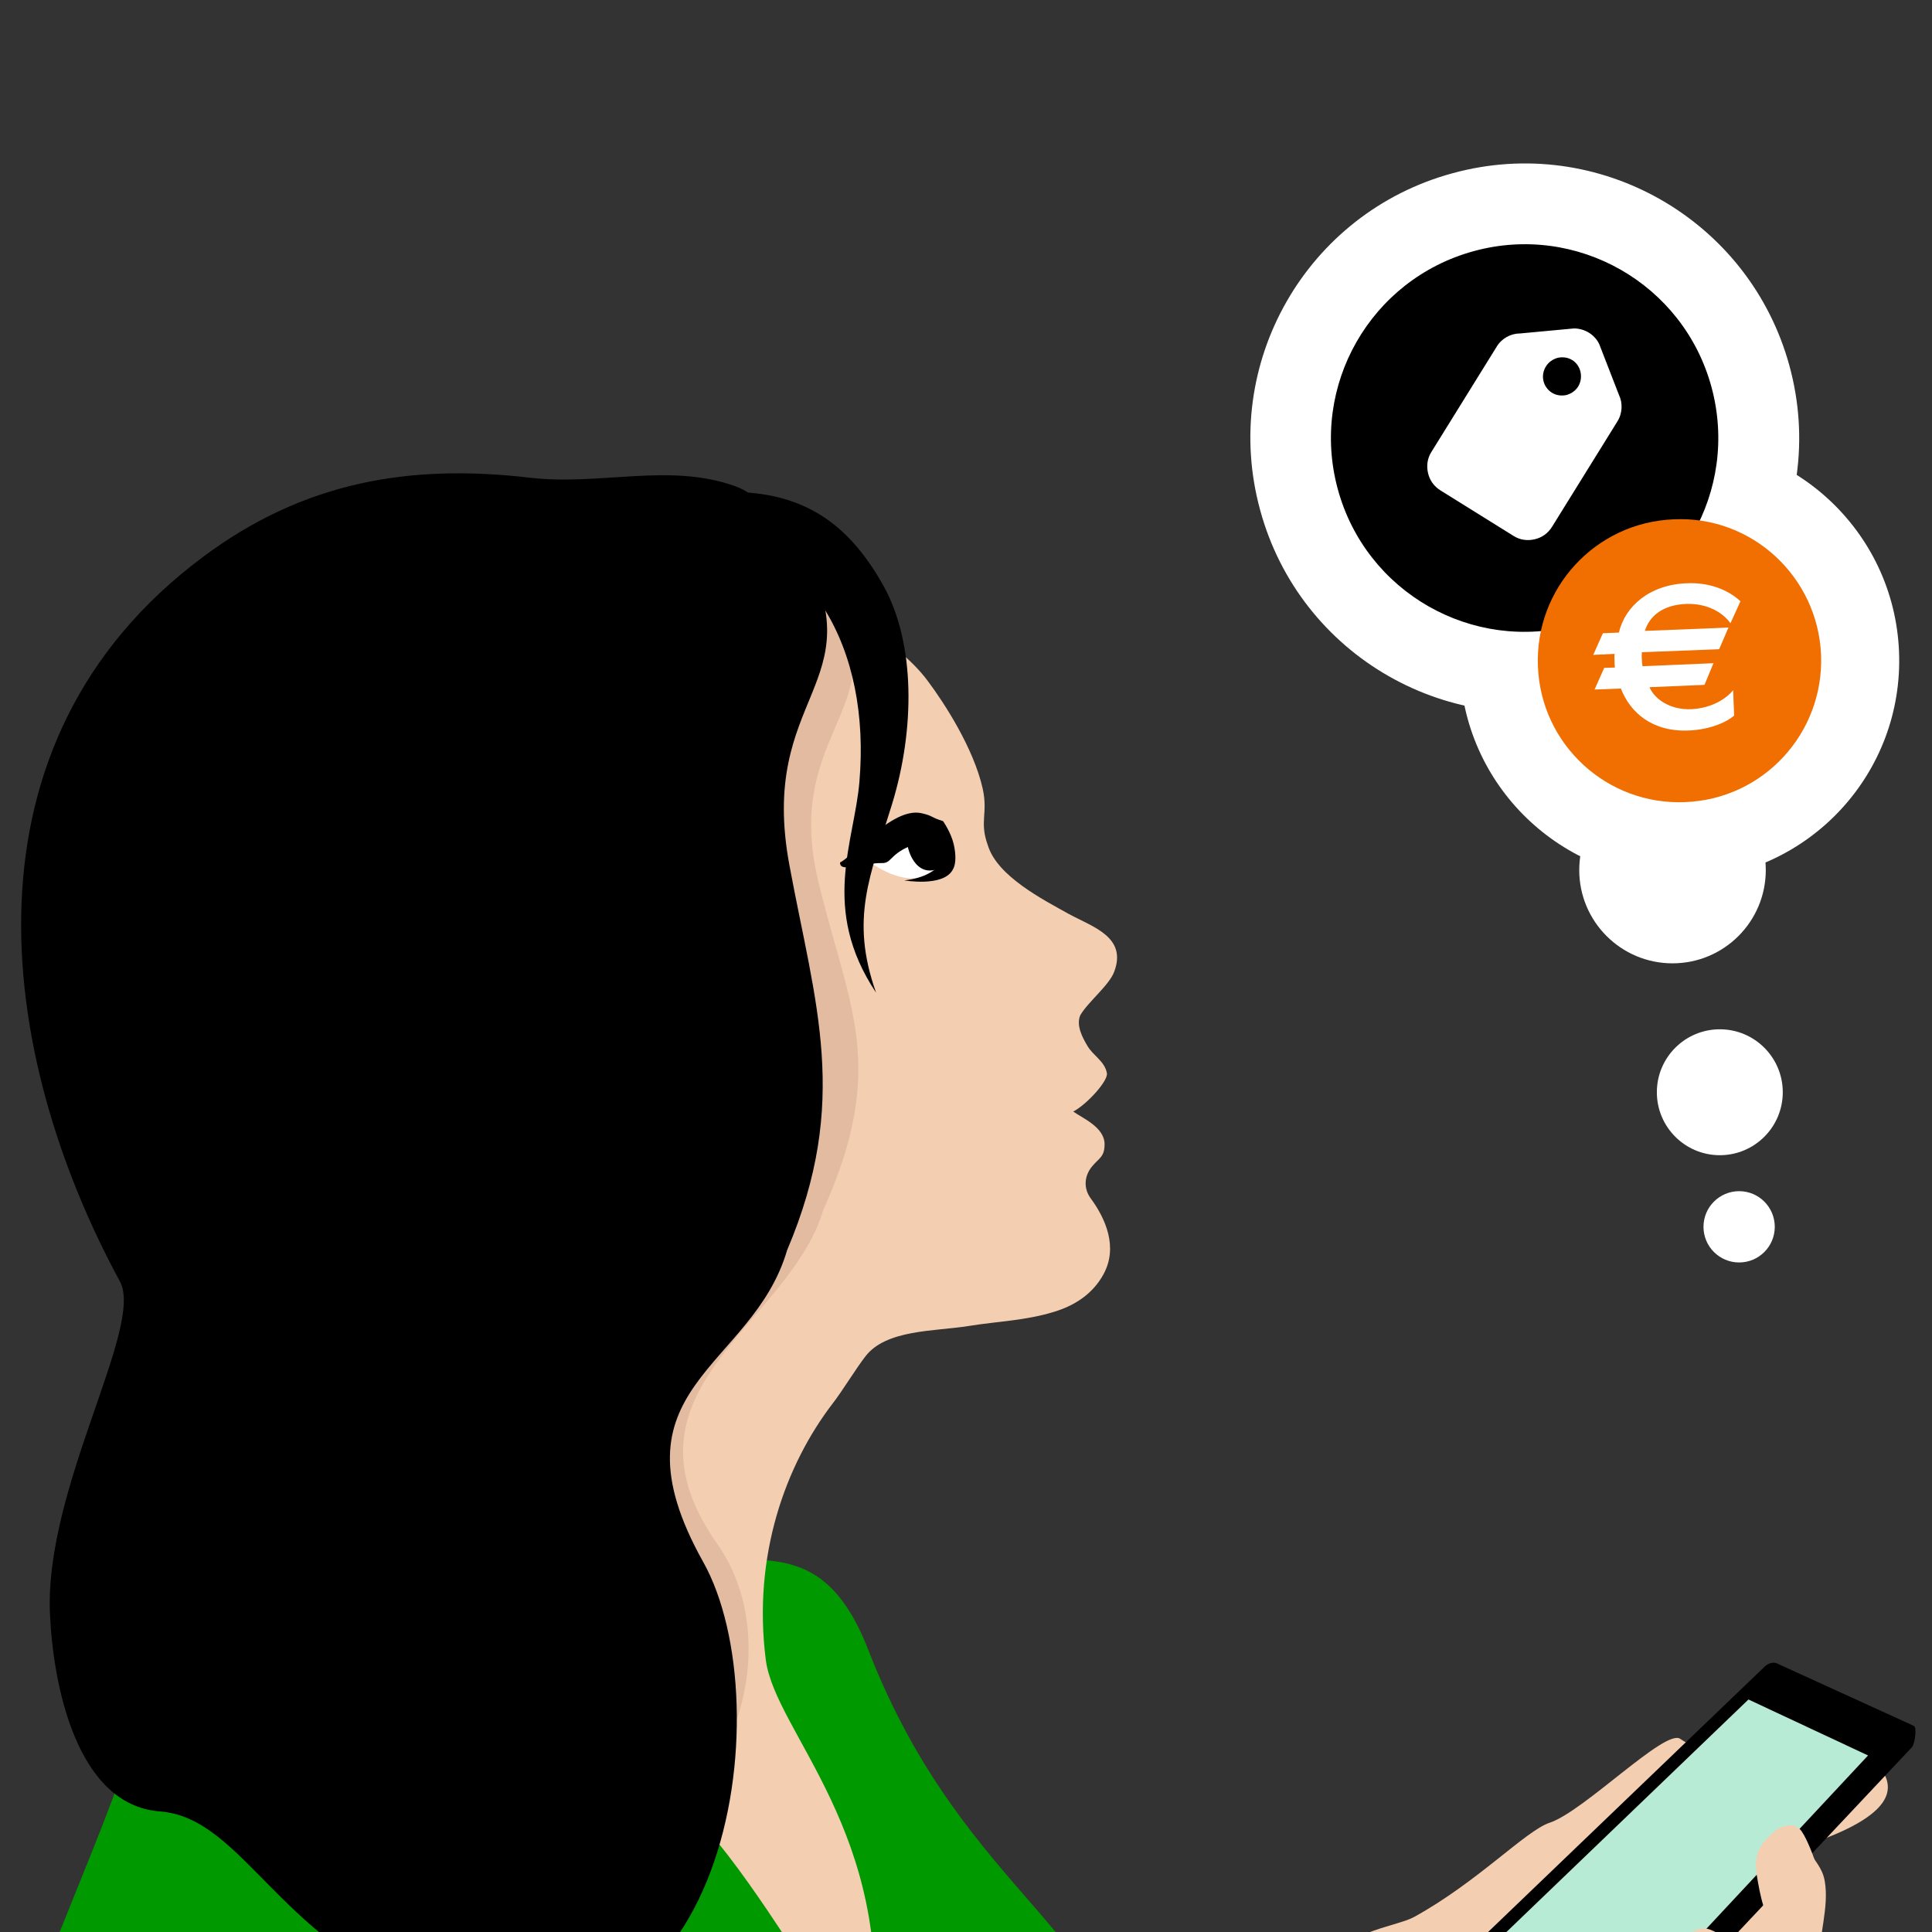 <?xml version="1.0" encoding="utf-8"?>
<!-- Generator: Adobe Illustrator 21.1.0, SVG Export Plug-In . SVG Version: 6.00 Build 0)  -->
<svg version="1.1" id="Calque_1" xmlns="http://www.w3.org/2000/svg" xmlns:xlink="http://www.w3.org/1999/xlink" x="0px" y="0px"
	 viewBox="0 0 580 580" style="enable-background:new 0 0 580 580;" xml:space="preserve">
<rect x="0" y="0" width="580" height="580" fill="#333333" stroke="none"/>
<style type="text/css">
	.st0{clip-path:url(#SVGID_2_);}
	.st1{fill:#FFFFFF;}
	.st2{fill:#F16E00;}
	.st3{fill:#146F42;}
	.st4{fill:#F3CEB1;}
	.st5{fill:#B8EBD6;}
	.st6{fill:#F4CFB2;}
	.st7{fill:#009900;}
	.st8{fill:#E2BBA1;}
	.st9{fill:#010101;}
</style>
<g>
	<defs>
		<rect id="SVGID_1_" width="580" height="580"/>
	</defs>
	<clipPath id="SVGID_2_">
		<use xlink:href="#SVGID_1_"  style="overflow:visible;"/>
	</clipPath>
	<g class="st0">
		<g>
			<circle class="st1" cx="502.1" cy="261.2" r="28"/>
			<g>
				<g>
					<path class="st1" d="M537.2,109.8c12,43.9-13.9,89.1-57.8,101.1c-43.9,12-89.2-13.9-101.1-57.8c-12-43.9,13.9-89.2,57.8-101.1
						C479.9,40,525.2,65.9,537.2,109.8z"/>
					<path class="st1" d="M570.1,195.6c1.5,36.4-26.8,67-63.2,68.5c-36.4,1.5-67.1-26.8-68.6-63.1c-1.5-36.4,26.8-67,63.2-68.5
						C537.9,131,568.6,159.2,570.1,195.6"/>
					<path d="M513.8,116.2c8.4,31-9.8,62.9-40.8,71.4c-31,8.5-63-9.8-71.4-40.8c-8.4-31,9.8-62.9,40.8-71.4
						C473.4,66.9,505.4,85.2,513.8,116.2z"/>
					<g>
						<g>
							<path class="st1" d="M486,118.5l-5.9-15.2c-1.4-2.9-4.4-4.7-7.6-4.7l-16.1,1.5c-2.9,0-5.6,1.5-7.1,4l-19.6,31.6
								c-1.2,1.9-1.5,4.1-1,6.3c0.5,2.2,1.8,4,3.7,5.2l22,13.7c1.9,1.2,4.1,1.5,6.3,1c2.2-0.5,4-1.8,5.2-3.7l19.6-31.6
								C487.1,124.1,487.2,121,486,118.5z M473.8,116c-0.8,1.3-2.1,2.2-3.6,2.6c-1.5,0.3-3,0.1-4.3-0.7c-2.7-1.7-3.5-5.2-1.8-7.9
								c0.8-1.3,2.1-2.2,3.6-2.6c1.5-0.3,3-0.1,4.3,0.7C474.6,109.7,475.4,113.3,473.8,116z"/>
						</g>
					</g>
				</g>
				<g>
					<path class="st2" d="M546.7,196.6c0.9,23.5-17.3,43.3-40.8,44.2c-23.5,1-43.3-17.3-44.2-40.7c-1-23.5,17.3-43.3,40.8-44.2
						C525.9,154.8,545.7,173.1,546.7,196.6"/>
					<path class="st1" d="M519.5,187.1c-2.4-3.3-7-6-13.3-5.8c-7,0.3-11,3.6-12.4,8.1l25.1-1l-2.8,6.5l-23.2,0.9
						c0,0.6-0.1,1.5,0,2.2c0,0.6,0.1,1.3,0.2,2l21.3-0.9l-2.7,6.5l-16.5,0.7c1.4,3.4,6,6.9,12.6,6.6c6-0.3,10.4-3.1,12.5-5.7
						l0.3,7.6c-1.8,1.7-6.8,4.2-13.5,4.5c-11.1,0.5-17.7-5.4-20.5-12.6l-7.9,0.3l2.9-6.5l3.2-0.1c-0.1-0.9-0.1-1.4-0.1-2
						c0-0.6-0.1-1.2,0-2.1l-6.4,0.3l2.9-6.5l4.8-0.2c1.9-8,9.3-14.4,20.4-14.8c6.3-0.3,12.1,1.7,16.1,5.4L519.5,187.1z"/>
				</g>
			</g>
		</g>
		<circle class="st1" cx="516.3" cy="327.9" r="18.9"/>
		<circle class="st1" cx="522.1" cy="368.3" r="10.7"/>
		<g>
			<g>
				<path class="st3" d="M251.3,690.9c26.7-9.2,0.7-2.3,22-34.7c26.4-40.1,51.1-41.3,66.3-48.4c8.2-3.8,24.8,2.7,30.2,9.9
					c18.9,25.2,22,47.2,26.4,55.8c9.2,18.3,1.7,34.5-8.9,45.2c-13.1,13.1-34.5,10.3-46.4,24.5c-1.2,1.4-2.4,2.8-3.5,4.3
					c-19.4,25.2-95.7,100.4-114.1,97.5c-34.8-5.3,14.7-169.1-17.3-183.9"/>
			</g>
			<g>
				<path class="st4" d="M347.4,626.1c23.6-16.4,27.5-15.1,49.8-37.5c9.2-9.3,22.4-10.4,27.3-13.1c19.1-10.5,33.5-25.9,40.7-28.3
					c10.3-3.4,34.7-28.3,39.2-25.2c10.4,7.3,11.6-5.7,22.1-3.5c1.2,0.3,2.4,0.7,3,1.7c0.6,1,0.5,2.3,0.7,3.5
					c0.6,2.8,3.4,4.3,5.8,5.5c4.9,2.4,10.4,6.5,15.9,4.9c4.5-1.3,9.4-5.4,13.1-2.7c3.3,5.1,4.8,13.4-23,22.6
					c2.9,4.9,5.1,6.7,5.8,10.7s0.2,8.2-0.4,12.3c-0.7,4.8-1.4,9.8-3.6,14.1c-2.2,4.3-6.4,8.1-11,8.2c5.1,4.9,5.2,14,1.1,20.2
					c-4.2,6.2-11.7,9.3-18.8,9c2.4,4.9,0.1,11.4-3.8,15.4c-3.9,4-9.2,6.2-14.3,8.2c-6.8,2.7-13.9,5.5-21.1,5.3
					c-3.6-0.1-7.1-0.9-10.7-1c-11.9,0-21.2,1.9-32.8-0.6c-4.9-1-9.2-4-14.1-4.4c-3.3-0.3-6.7,0.6-9.9,1.6c-12.5,4-34,24.8-34.8,24.5
					C335.9,663.8,347.4,626.1,347.4,626.1z"/>
			</g>
			<g>
				<path d="M421.1,604.6c-1.4,1.7,0.3,3.1,1.2,3.8l39.4,32.5c0.9,0.7,2.3,0.6,3.1-0.3L574,524.5c0.8-0.9,1.6-6,0.5-6.4l-41.2-18.8
					c-1.1-0.4-2.6,0.1-3.5,1L421.1,604.6z"/>
			</g>
			<polygon class="st5" points="433.3,598.2 469,625.4 560.8,527 524.9,510.2 			"/>
			<g>
				<path class="st4" d="M545,559c-1.1-3.2-3.1-8.2-4.6-9.8c-1.2-1.3-3.2-1.5-5-0.9s-3.2,1.8-4.5,3.2c-1.2,1.2-2.3,2.4-2.9,4
					c-1.4,3.1-0.8,6.6-0.2,9.8c1.1,6.1,2.7,12.9,7.8,15.9c0.6,0.4,1.3,0.7,2.1,0.7c0.7,0,1.3-0.2,1.9-0.5c7-3.2,10.3-13.3,6.4-19.8
					L545,559z"/>
			</g>
			<g>
				<path class="st6" d="M524.1,586.8c-3.6-3.4-10.5-8.8-13.5-7.8s-4.4,1.6-5.7,4.2c-1.6,3.1-3.1,6.7-2,9.9
					c2.1,6.1,11.6,5,15.2,10.2c1.1,1.6,1.7,3.8,3.5,4.4c1.8,0.5,3.7-1,4.8-2.8c3.1-5,2.5-11.4,1.8-17.2"/>
			</g>
			<g>
				<path class="st6" d="M506.5,614.5c-4-3.4-7.9-6.7-11.9-10.1c-2.8-2.4-6.5-4.9-9.9-3.2c-3.4,1.7-4,6.8-2.5,10.3
					c1.5,3.5,4.3,6.1,6.3,9.3c2.5,4.1,3.7,9.3,6.9,12.8c0.6,0.6,1.3,1.2,2.2,1.3c1.2,0.1,2.2-0.9,3.1-1.8c3.4-3.9,6.1-8.5,7.7-13.4"
					/>
			</g>
		</g>
	</g>
	<g class="st0">
		<path class="st7" d="M16.9,727.5c-17.8-33.8-17-53-16.6-89.3c0.3-25.2,33.4-90.8,39.2-116c10.2-39,6.9-60.1,48.9-65.3
			c29.4-3.9,58.7,3.5,88,9.4c43.3,8.9,67.8-13.3,84.3,29.1c29.4,75.5,78.5,85.6,76.7,135.6c-1.7,47.5-1.4,72.1,3.6,123.9
			c20.5,165.3-390.4,136.9-337.1,1.8c1.4-4.2,2.9-8.4,5.7-11.1"/>
	</g>
	<g class="st0">
		<path class="st4" d="M215.9,176.3c7.4,5.2,17-2.1,25.4,1.8c7.1,3.2,27.8,13.6,37.2,26.3c5.1,6.8,13.8,20.3,16.5,32.3
			c1.7,7.7-1.1,9.8,1.6,17.2c2.9,9.2,16.4,16.1,24.3,20.5c7.2,3.9,17.5,6.9,13.6,17.3c-1.5,4.1-8,9.2-10.2,13.1
			c-1.3,3.1,0.7,6.7,2.1,9.1c1.7,3,5.3,4.7,5.9,8.3c0.4,2.2-5.8,9.2-10.1,11.5c2.8,2,9.4,4.7,9.4,9.8c0,3.8-1.6,4.1-3.7,6.6
			c-2.5,3-2.6,6.7-0.5,9.6c4.5,6.1,8.3,14.7,3.9,22.8c-3.3,6.1-8.9,9.5-14.8,11.3c-8.8,2.7-16.6,2.8-25.9,4.3
			c-10.1,1.6-24.6,1-30.8,9.1c-2.8,3.6-7,10.5-9.8,14.1c-14.2,18.5-24.1,45.8-20.1,77c2.8,21.7,38.5,52.1,31.9,113.1
			c-18.1-1.6-47.8-90.6-98.5-91.3c-19.8-0.3,13.9-39-5.7-32.8c-12.5,3.9-26.4,6.2-39.3,7.8c1.9-8.9,2-18.1,3.4-27.1
			c1.7-10.7,4.8-28.2,7.6-38.8c1.4-5.2,4-11.4,2.5-16.7c-2.1-7.5-12.3-7.5-18.4-9.9c-4.8-1.9-9.3-5.9-13.7-8.5
			c-6.7-3.9-12.6-8.4-18-13.9c-11.2-11.4-13.1-27.8-18.9-42L215.9,176.3z"/>
	</g>
	<g class="st0">
		<path class="st8" d="M245.7,264.8c-11.4-47,26.6-53.1,2.3-89c-5.1-7.5-4.5-4.1-8.7-5.3c-2.9-5.1-7.1-9-13.3-10.4
			c-21.4-4.7-43.2,4-66.1,3.9C121.2,163.8,43.4,431.3,46,466.5c1.4,19.3,21,85.6,74.7,96c91.1,17.8,121.4-61,94.7-98.9
			c-32.6-46.2,21.3-65.6,31.7-100.2C266.6,319.8,254.9,302.8,245.7,264.8z"/>
	</g>
	<g class="st0">
		<path d="M237,259.8c-9.6-51.4,26-54,4-94.8c-4.6-8.5-4.2-4.9-8-6.5c-2.6-5.8-6.4-10.4-12.2-12.5c-19.9-7.2-40.5-0.1-61.8-2.6
			c-36.1-4.2-67.9,1.2-98.2,23.9c-74.5,55.6-62.1,148.6-24.8,217.4c7.4,13.6-22.7,61.9-21,99.8c0.9,20.8,7.8,57.4,33,59.3
			c25.8,2,35.9,40.9,85.8,57.6c84.7,28.3,101.5-89.3,77.3-132.5c-29.5-52.7,14.7-57.7,25.2-93.6C255.3,330.6,244.7,301.4,237,259.8z
			"/>
	</g>
	<g class="st0">
		<path class="st9" d="M283.2,256.6c-0.3,2.8-3.1,5.3-6.2,5.5c-3.1,0.2-5.4-1.9-5-4.7s3.1-5.3,6.2-5.5
			C281.2,251.7,283.5,253.8,283.2,256.6z"/>
		<g>
			<path class="st1" d="M277.3,256.6c-0.4-1.1-0.5-2.3-0.3-3.4c-1.6,0.1-2.6,0.3-4.4,1.1c-5.7,2.5-9.5-0.1-13.3,3.1
				c0.6,0.5,10.7,9.1,19.3,5.3c2.3-1,3.1-1.5,4.5-2.6C280.8,260.6,278.3,259.2,277.3,256.6z"/>
			<path d="M271.5,264.3c0,0,11.4,2,14.4-3c1.2-2-1.4-6.6-1.4-6.6S284,262.9,271.5,264.3z"/>
			<path d="M286.3,253.4c-0.8-3.5-3.2-6.9-3.2-6.9c-3.7-1.1-2.9-1.6-6.6-2.4c-8.8-1.8-20.7,13.3-24.3,14.8
				c-0.2,3.3,7.1,0.1,12.5,0.2c2.9,0.1,2.3-2.3,8-4.9c1.8-0.8,2.8-1,4.4-1.1c-0.2,1.1-0.1,2.3,0.3,3.4c1,2.6,3.4,4,5.8,3.5
				C285.8,264,287.8,259.7,286.3,253.4z"/>
		</g>
		<path d="M284.5,253.3c1.3,3.1,0,6.2-2.6,7.4c-7,3.1-10-5.9-9.6-9.3c0.8-6.8,2.1-1.2,4.8-2.1C279.9,248.4,283.2,250.2,284.5,253.3z
			"/>
	</g>
	<g class="st0">
		<path d="M221,147.7c21.7,0.5,34.5,10.7,44.3,28.3c9.5,17.2,9.4,42.9,2.5,65.4c-6.6,21.6-12.7,34.3-4.8,56.6
			c-16.8-25.2-6.5-45.2-5-63.3c3.4-39.8-14.3-72.8-52.2-78.6"/>
	</g>
</g>
</svg>
